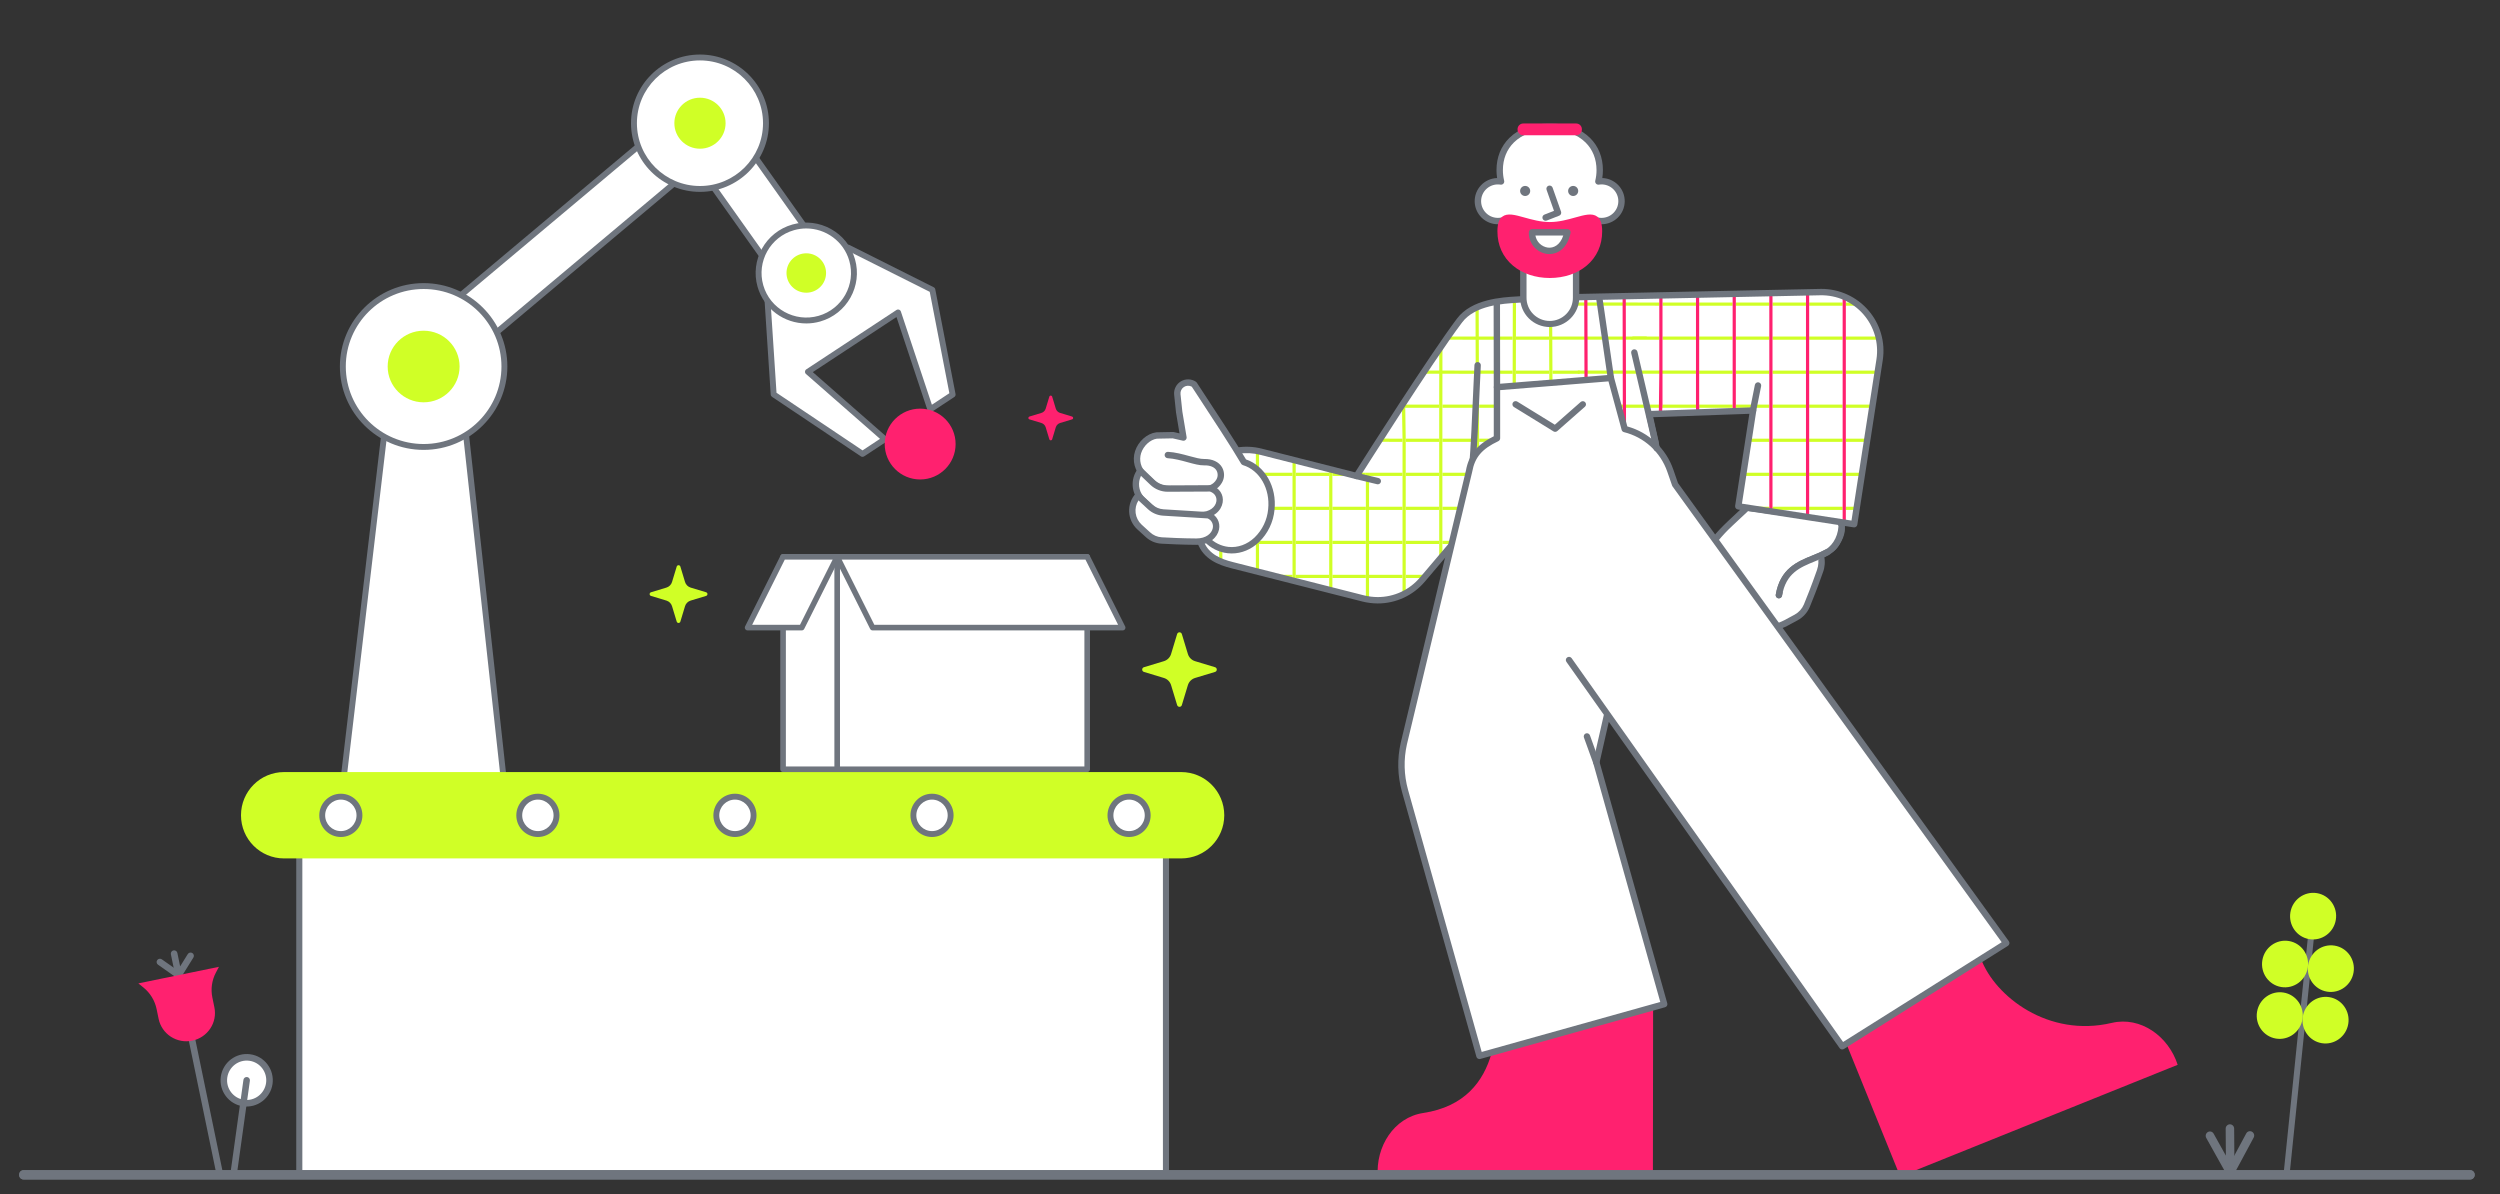 <svg width="360" height="172" viewBox="0 0 360 172" fill="none" xmlns="http://www.w3.org/2000/svg">
<rect x="0" y="0" width="360" height="172" fill="#333333" stroke="none"/>
<g clip-path="url(#clip0_681_9394)">
<path d="M120.553 80.18H156.555V110.775H120.553V80.18Z" fill="white"/>
<path d="M156.556 111.177H120.553C120.447 111.177 120.344 111.135 120.268 111.059C120.193 110.984 120.15 110.881 120.15 110.775V80.18C120.15 80.073 120.193 79.971 120.268 79.895C120.344 79.82 120.447 79.777 120.553 79.777H156.556C156.663 79.777 156.765 79.82 156.841 79.895C156.916 79.971 156.959 80.073 156.959 80.18V110.775C156.959 110.881 156.916 110.984 156.841 111.059C156.765 111.135 156.663 111.177 156.556 111.177ZM120.956 110.372H156.153V80.582H120.956V110.372Z" fill="#6F757E"/>
<path d="M161.66 90.378H125.658L120.553 80.18H156.555L161.66 90.378Z" fill="white"/>
<path d="M161.661 90.781H125.658C125.584 90.781 125.51 90.76 125.447 90.721C125.383 90.681 125.331 90.625 125.298 90.558L120.193 80.36C120.162 80.298 120.148 80.23 120.151 80.162C120.154 80.093 120.174 80.026 120.211 79.968C120.247 79.909 120.297 79.861 120.357 79.828C120.417 79.794 120.485 79.777 120.554 79.777H156.556C156.631 79.777 156.704 79.798 156.768 79.837C156.832 79.876 156.883 79.933 156.917 80L162.021 90.198C162.052 90.259 162.067 90.328 162.064 90.396C162.06 90.465 162.04 90.531 162.004 90.59C161.968 90.648 161.917 90.696 161.857 90.73C161.797 90.763 161.729 90.781 161.661 90.781ZM125.908 89.975H161.009L156.307 80.582H121.206L125.908 89.975Z" fill="#6F757E"/>
<path d="M120.553 110.775H112.762V80.18H120.553V110.775Z" fill="white"/>
<path d="M120.554 111.177H112.762C112.656 111.177 112.553 111.135 112.477 111.059C112.402 110.984 112.359 110.881 112.359 110.775V80.18C112.359 80.073 112.402 79.971 112.477 79.895C112.553 79.82 112.656 79.777 112.762 79.777H120.554C120.661 79.777 120.763 79.82 120.839 79.895C120.914 79.971 120.957 80.073 120.957 80.18V110.775C120.957 110.881 120.914 110.984 120.839 111.059C120.763 111.135 120.661 111.177 120.554 111.177ZM113.165 110.372H120.151V80.582H113.165V110.372Z" fill="#6F757E"/>
<path d="M107.656 90.378H115.448L120.553 80.18H112.761L107.656 90.378Z" fill="white"/>
<path d="M115.448 90.781H107.657C107.588 90.781 107.521 90.763 107.461 90.73C107.401 90.696 107.35 90.648 107.314 90.59C107.278 90.531 107.257 90.465 107.254 90.396C107.251 90.328 107.266 90.26 107.296 90.198L112.401 80C112.435 79.933 112.486 79.876 112.55 79.837C112.613 79.798 112.687 79.777 112.762 79.777H120.553C120.622 79.777 120.689 79.795 120.749 79.828C120.809 79.861 120.86 79.91 120.896 79.968C120.932 80.026 120.953 80.093 120.956 80.161C120.959 80.23 120.944 80.298 120.914 80.359L115.809 90.558C115.776 90.625 115.724 90.681 115.66 90.721C115.597 90.76 115.523 90.781 115.448 90.781ZM108.309 89.975H115.199L119.901 80.582H113.011L108.309 89.975Z" fill="#6F757E"/>
</g>
<g clip-path="url(#clip1_681_9394)">
<path d="M72.494 111.828H49.512L56.25 54.755H66.252L72.494 111.828Z" fill="white"/>
<path d="M72.494 112.252H49.512C49.452 112.252 49.392 112.239 49.337 112.215C49.282 112.19 49.233 112.155 49.194 112.11C49.154 112.065 49.124 112.013 49.106 111.956C49.088 111.899 49.082 111.838 49.089 111.779L55.827 54.706C55.84 54.602 55.889 54.507 55.967 54.438C56.045 54.369 56.146 54.331 56.25 54.331H66.252C66.357 54.331 66.458 54.37 66.536 54.44C66.614 54.51 66.663 54.605 66.675 54.709L72.917 111.783C72.923 111.842 72.917 111.902 72.899 111.958C72.881 112.015 72.851 112.067 72.811 112.112C72.771 112.156 72.722 112.191 72.667 112.216C72.612 112.24 72.554 112.252 72.494 112.252ZM49.99 111.405H72.019L65.87 55.179H56.629L49.99 111.405Z" fill="#6F757E"/>
<path d="M57.713 49.77L94.53 18.876L99.311 24.525L62.493 55.419L57.713 49.77Z" fill="white"/>
<path d="M62.493 55.843C62.372 55.843 62.252 55.791 62.167 55.692L57.387 50.043C57.314 49.957 57.279 49.846 57.289 49.734C57.298 49.622 57.352 49.518 57.438 49.446L94.257 18.552C94.343 18.48 94.454 18.444 94.567 18.454C94.679 18.463 94.783 18.517 94.856 18.603L99.636 24.252C99.672 24.294 99.7 24.344 99.717 24.397C99.734 24.45 99.74 24.506 99.735 24.561C99.73 24.616 99.715 24.671 99.689 24.72C99.663 24.769 99.628 24.813 99.585 24.849L62.767 55.743C62.691 55.807 62.593 55.843 62.493 55.843ZM58.312 49.821L62.544 54.822L98.711 24.474L94.48 19.473L58.312 49.821Z" fill="#6F757E"/>
<path d="M111.257 38.951L93.182 13.497L99.238 9.232L117.314 34.685L111.257 38.951Z" fill="white"/>
<path d="M111.255 39.375C111.187 39.375 111.12 39.358 111.06 39.327C110.999 39.296 110.947 39.251 110.908 39.196L92.832 13.743C92.8 13.697 92.777 13.646 92.764 13.591C92.752 13.537 92.751 13.481 92.76 13.426C92.769 13.371 92.79 13.319 92.82 13.272C92.849 13.225 92.888 13.184 92.934 13.152L98.991 8.887C99.083 8.822 99.197 8.796 99.308 8.815C99.42 8.834 99.519 8.896 99.584 8.988L117.66 34.441C117.692 34.486 117.715 34.538 117.727 34.592C117.74 34.646 117.741 34.702 117.732 34.757C117.722 34.812 117.702 34.864 117.672 34.911C117.643 34.959 117.604 34.999 117.558 35.032L111.501 39.297C111.429 39.348 111.343 39.374 111.256 39.374L111.255 39.375ZM93.773 13.599L111.357 38.36L116.719 34.584L99.135 9.823L93.773 13.599Z" fill="#6F757E"/>
<path d="M122.141 35.658L110.523 43.305L111.406 56.791L124.202 65.364L127.42 63.243L116.344 53.537L129.323 44.994L133.962 58.941L137.181 56.82L134.26 41.74L122.141 35.658Z" fill="white"/>
<path d="M124.202 65.787C124.117 65.787 124.034 65.762 123.964 65.715L111.168 57.142C111.115 57.106 111.07 57.058 111.037 57.002C111.005 56.946 110.986 56.883 110.981 56.818L110.099 43.332C110.094 43.257 110.109 43.183 110.142 43.116C110.175 43.049 110.226 42.992 110.289 42.951L121.906 35.304C121.968 35.263 122.041 35.239 122.115 35.235C122.19 35.23 122.265 35.246 122.332 35.279L134.451 41.361C134.51 41.391 134.56 41.433 134.599 41.484C134.639 41.536 134.666 41.596 134.678 41.66L137.598 56.739C137.614 56.822 137.605 56.907 137.573 56.984C137.54 57.061 137.485 57.127 137.415 57.173L134.197 59.293C134.142 59.329 134.08 59.352 134.016 59.361C133.951 59.369 133.885 59.362 133.823 59.341C133.761 59.319 133.705 59.284 133.659 59.238C133.613 59.191 133.579 59.135 133.558 59.073L129.093 45.652L117.042 53.585L127.701 62.925C127.75 62.968 127.789 63.021 127.813 63.081C127.838 63.142 127.849 63.207 127.844 63.272C127.84 63.337 127.82 63.4 127.788 63.456C127.755 63.512 127.709 63.56 127.655 63.596L124.436 65.717C124.367 65.763 124.285 65.787 124.201 65.787L124.202 65.787ZM111.817 56.555L124.204 64.854L126.721 63.195L116.062 53.855C116.013 53.812 115.975 53.758 115.95 53.698C115.926 53.638 115.915 53.573 115.92 53.508C115.924 53.443 115.943 53.38 115.976 53.324C116.009 53.267 116.054 53.219 116.109 53.184L129.088 44.64C129.142 44.604 129.204 44.581 129.269 44.573C129.334 44.565 129.4 44.572 129.462 44.593C129.524 44.614 129.58 44.649 129.625 44.696C129.671 44.742 129.706 44.798 129.727 44.86L134.192 58.281L136.709 56.623L133.882 42.025L122.169 36.147L110.964 43.523L111.817 56.555Z" fill="#6F757E"/>
<path d="M61.002 64.361C67.427 64.361 72.635 59.175 72.635 52.777C72.635 46.38 67.427 41.193 61.002 41.193C54.577 41.193 49.369 46.38 49.369 52.777C49.369 59.175 54.577 64.361 61.002 64.361Z" fill="white"/>
<path d="M61.002 64.785C54.353 64.785 48.943 59.399 48.943 52.777C48.943 46.156 54.353 40.769 61.002 40.769C67.651 40.769 73.061 46.156 73.061 52.777C73.061 59.399 67.651 64.785 61.002 64.785ZM61.002 41.617C54.822 41.617 49.795 46.623 49.795 52.777C49.795 58.931 54.822 63.938 61.002 63.938C67.182 63.938 72.209 58.931 72.209 52.777C72.209 46.623 67.182 41.617 61.002 41.617Z" fill="#6F757E"/>
<path d="M100.796 27.207C106.045 27.207 110.301 22.97 110.301 17.742C110.301 12.515 106.045 8.277 100.796 8.277C95.546 8.277 91.291 12.515 91.291 17.742C91.291 22.97 95.546 27.207 100.796 27.207Z" fill="white"/>
<path d="M100.796 27.631C95.32 27.631 90.865 23.195 90.865 17.742C90.865 12.289 95.32 7.853 100.796 7.853C106.272 7.853 110.726 12.289 110.726 17.742C110.726 23.195 106.272 27.631 100.796 27.631ZM100.796 8.701C95.789 8.701 91.716 12.757 91.716 17.742C91.716 22.728 95.789 26.784 100.796 26.784C105.802 26.784 109.875 22.728 109.875 17.742C109.875 12.757 105.802 8.701 100.796 8.701Z" fill="#6F757E"/>
<path d="M116.105 46.152C119.898 46.152 122.972 43.09 122.972 39.314C122.972 35.537 119.898 32.476 116.105 32.476C112.313 32.476 109.238 35.537 109.238 39.314C109.238 43.09 112.313 46.152 116.105 46.152Z" fill="white"/>
<path d="M116.106 46.576C112.93 46.576 110.001 44.491 109.09 41.301C107.989 37.45 110.24 33.425 114.108 32.329C117.975 31.233 122.017 33.474 123.118 37.326C124.218 41.177 121.967 45.202 118.1 46.298C117.451 46.482 116.781 46.576 116.106 46.576ZM116.101 32.898C115.519 32.898 114.928 32.978 114.341 33.144C110.925 34.112 108.936 37.667 109.909 41.069C110.881 44.471 114.451 46.451 117.867 45.483C121.283 44.514 123.272 40.959 122.299 37.558C121.494 34.74 118.907 32.898 116.101 32.898Z" fill="#6F757E"/>
<path d="M61.002 57.934C63.862 57.934 66.18 55.625 66.18 52.777C66.18 49.929 63.862 47.621 61.002 47.621C58.142 47.621 55.824 49.929 55.824 52.777C55.824 55.625 58.142 57.934 61.002 57.934Z" fill="#D0FF26"/>
<path d="M100.796 21.415C102.833 21.415 104.484 19.771 104.484 17.742C104.484 15.714 102.833 14.069 100.796 14.069C98.759 14.069 97.107 15.714 97.107 17.742C97.107 19.771 98.759 21.415 100.796 21.415Z" fill="#D0FF26"/>
<path d="M116.105 42.151C117.679 42.151 118.954 40.881 118.954 39.314C118.954 37.747 117.679 36.476 116.105 36.476C114.531 36.476 113.256 37.747 113.256 39.314C113.256 40.881 114.531 42.151 116.105 42.151Z" fill="#D0FF26"/>
</g>
<g clip-path="url(#clip2_681_9394)">
<path d="M43.098 120.103H167.898V168.976H43.098V120.103Z" fill="white"/>
<path d="M167.899 169.416H43.099C42.983 169.416 42.871 169.37 42.789 169.287C42.706 169.205 42.66 169.093 42.66 168.976V120.103C42.66 119.86 42.857 119.663 43.099 119.663H167.899C168.142 119.663 168.338 119.86 168.338 120.103V168.976C168.338 169.219 168.142 169.416 167.899 169.416ZM43.538 168.535H167.46V120.544H43.538V168.535Z" fill="#6F757E"/>
<path d="M170.098 111.178H40.899C37.477 111.178 34.703 113.962 34.703 117.396C34.703 120.829 37.477 123.613 40.899 123.613H170.098C173.52 123.613 176.294 120.829 176.294 117.396C176.294 113.962 173.52 111.178 170.098 111.178Z" fill="#D0FF26"/>
<path d="M49.081 120.103C50.562 120.103 51.763 118.898 51.763 117.412C51.763 115.925 50.562 114.72 49.081 114.72C47.599 114.72 46.398 115.925 46.398 117.412C46.398 118.898 47.599 120.103 49.081 120.103Z" fill="white"/>
<path d="M49.081 120.528C47.368 120.528 45.975 119.13 45.975 117.411C45.975 115.693 47.368 114.295 49.081 114.295C50.793 114.295 52.186 115.693 52.186 117.411C52.186 119.13 50.793 120.528 49.081 120.528ZM49.081 115.145C47.835 115.145 46.822 116.162 46.822 117.411C46.822 118.661 47.835 119.678 49.081 119.678C50.326 119.678 51.339 118.661 51.339 117.411C51.339 116.162 50.326 115.145 49.081 115.145Z" fill="#6F757E"/>
<path d="M162.587 120.103C164.068 120.103 165.269 118.898 165.269 117.412C165.269 115.925 164.068 114.72 162.587 114.72C161.105 114.72 159.904 115.925 159.904 117.412C159.904 118.898 161.105 120.103 162.587 120.103Z" fill="white"/>
<path d="M162.586 120.528C160.874 120.528 159.48 119.13 159.48 117.411C159.48 115.693 160.874 114.295 162.586 114.295C164.299 114.295 165.692 115.693 165.692 117.411C165.692 119.13 164.299 120.528 162.586 120.528ZM162.586 115.145C161.341 115.145 160.328 116.162 160.328 117.411C160.328 118.661 161.341 119.678 162.586 119.678C163.832 119.678 164.845 118.661 164.845 117.411C164.845 116.162 163.832 115.145 162.586 115.145Z" fill="#6F757E"/>
<path d="M134.21 120.103C135.691 120.103 136.892 118.898 136.892 117.412C136.892 115.925 135.691 114.72 134.21 114.72C132.728 114.72 131.527 115.925 131.527 117.412C131.527 118.898 132.728 120.103 134.21 120.103Z" fill="white"/>
<path d="M134.209 120.528C132.497 120.528 131.104 119.13 131.104 117.411C131.104 115.693 132.497 114.295 134.209 114.295C135.922 114.295 137.315 115.693 137.315 117.411C137.315 119.13 135.922 120.528 134.209 120.528ZM134.209 115.145C132.964 115.145 131.951 116.162 131.951 117.411C131.951 118.661 132.964 119.678 134.209 119.678C135.455 119.678 136.468 118.661 136.468 117.411C136.468 116.162 135.455 115.145 134.209 115.145Z" fill="#6F757E"/>
<path d="M105.833 120.103C107.314 120.103 108.515 118.898 108.515 117.412C108.515 115.925 107.314 114.72 105.833 114.72C104.351 114.72 103.15 115.925 103.15 117.412C103.15 118.898 104.351 120.103 105.833 120.103Z" fill="white"/>
<path d="M105.832 120.528C104.12 120.528 102.727 119.13 102.727 117.411C102.727 115.693 104.12 114.295 105.832 114.295C107.545 114.295 108.938 115.693 108.938 117.411C108.938 119.13 107.545 120.528 105.832 120.528ZM105.832 115.145C104.587 115.145 103.574 116.162 103.574 117.411C103.574 118.661 104.587 119.678 105.832 119.678C107.078 119.678 108.091 118.661 108.091 117.411C108.091 116.162 107.078 115.145 105.832 115.145Z" fill="#6F757E"/>
<path d="M77.456 120.103C78.937 120.103 80.138 118.898 80.138 117.412C80.138 115.925 78.937 114.72 77.456 114.72C75.974 114.72 74.773 115.925 74.773 117.412C74.773 118.898 75.974 120.103 77.456 120.103Z" fill="white"/>
<path d="M77.456 120.528C75.743 120.528 74.35 119.13 74.35 117.411C74.35 115.693 75.743 114.295 77.456 114.295C79.168 114.295 80.561 115.693 80.561 117.411C80.561 119.13 79.168 120.528 77.456 120.528ZM77.456 115.145C76.21 115.145 75.197 116.162 75.197 117.411C75.197 118.661 76.21 119.678 77.456 119.678C78.701 119.678 79.714 118.661 79.714 117.411C79.714 116.162 78.701 115.145 77.456 115.145Z" fill="#6F757E"/>
</g>
<g clip-path="url(#clip3_681_9394)">
<path d="M97.973 81.585L98.645 83.808C98.703 83.998 98.807 84.171 98.948 84.311C99.089 84.452 99.262 84.555 99.453 84.613L101.679 85.286C101.735 85.303 101.784 85.338 101.82 85.385C101.855 85.432 101.874 85.489 101.874 85.548C101.874 85.607 101.855 85.664 101.82 85.712C101.784 85.759 101.735 85.793 101.679 85.811L99.453 86.484C99.262 86.541 99.089 86.644 98.948 86.785C98.807 86.925 98.703 87.098 98.645 87.289L97.973 89.511C97.956 89.568 97.921 89.618 97.874 89.653C97.826 89.689 97.769 89.708 97.709 89.708C97.65 89.708 97.592 89.689 97.545 89.653C97.497 89.618 97.463 89.568 97.446 89.511L96.772 87.289C96.715 87.098 96.611 86.925 96.47 86.785C96.33 86.644 96.156 86.541 95.966 86.484L93.74 85.811C93.684 85.793 93.634 85.759 93.599 85.712C93.564 85.664 93.545 85.607 93.545 85.548C93.545 85.489 93.564 85.432 93.599 85.385C93.634 85.338 93.684 85.303 93.74 85.286L95.966 84.613C96.156 84.555 96.33 84.452 96.47 84.312C96.611 84.171 96.715 83.998 96.772 83.808L97.446 81.585C97.463 81.528 97.497 81.479 97.545 81.443C97.592 81.408 97.65 81.388 97.709 81.388C97.769 81.388 97.826 81.408 97.874 81.443C97.921 81.479 97.956 81.528 97.973 81.585Z" fill="#D0FF26"/>
</g>
<g clip-path="url(#clip4_681_9394)">
<path d="M170.186 91.304L171.054 94.172C171.129 94.418 171.263 94.641 171.444 94.822C171.626 95.003 171.85 95.137 172.096 95.211L174.968 96.079C175.041 96.101 175.104 96.146 175.15 96.207C175.195 96.268 175.219 96.342 175.219 96.418C175.219 96.494 175.195 96.568 175.15 96.629C175.104 96.689 175.041 96.734 174.968 96.756L172.096 97.625C171.85 97.699 171.626 97.832 171.444 98.013C171.263 98.195 171.129 98.418 171.054 98.663L170.186 101.531C170.164 101.604 170.12 101.669 170.058 101.715C169.997 101.76 169.923 101.785 169.846 101.785C169.77 101.785 169.695 101.76 169.634 101.715C169.573 101.669 169.528 101.604 169.506 101.531L168.637 98.663C168.563 98.418 168.429 98.195 168.247 98.013C168.066 97.832 167.842 97.699 167.596 97.625L164.724 96.756C164.652 96.734 164.588 96.689 164.542 96.629C164.497 96.568 164.473 96.494 164.473 96.418C164.473 96.342 164.497 96.268 164.542 96.207C164.588 96.146 164.652 96.101 164.724 96.079L167.596 95.211C167.842 95.137 168.066 95.003 168.247 94.822C168.429 94.641 168.563 94.418 168.637 94.172L169.506 91.304C169.528 91.231 169.573 91.167 169.634 91.121C169.695 91.075 169.77 91.05 169.846 91.05C169.923 91.05 169.997 91.075 170.058 91.121C170.12 91.167 170.164 91.231 170.186 91.304Z" fill="#D0FF26"/>
</g>
<g clip-path="url(#clip5_681_9394)">
<path d="M251.577 73.106C250.763 73.848 249.959 74.6 249.164 75.362C248.534 75.967 247.533 76.918 246.855 77.866L255.605 90.274C256.137 90.167 256.65 89.984 257.13 89.731L258.665 88.904C259.347 88.528 259.882 87.935 260.185 87.219C260.63 86.146 261.32 84.4 262.073 82.255C262.381 81.374 262.372 80.603 262.166 79.992C262.654 79.161 263.586 79.705 264.507 78.173C265.534 76.465 265.121 75.875 265.121 74.956L251.577 73.106Z" fill="white"/>
<path d="M255.604 90.734C255.53 90.734 255.458 90.716 255.392 90.682C255.326 90.648 255.27 90.599 255.228 90.538L246.478 78.131C246.424 78.053 246.394 77.96 246.395 77.865C246.395 77.77 246.425 77.677 246.48 77.599C247.158 76.651 248.131 75.716 248.774 75.098L248.844 75.031C249.642 74.266 250.45 73.511 251.267 72.766C251.317 72.721 251.376 72.687 251.44 72.667C251.505 72.647 251.573 72.642 251.64 72.651L265.183 74.501C265.294 74.516 265.395 74.57 265.468 74.654C265.541 74.737 265.581 74.845 265.581 74.956C265.584 75.134 265.597 75.312 265.62 75.489C265.694 76.174 265.779 76.95 264.902 78.409C264.288 79.429 263.631 79.669 263.152 79.844C262.977 79.891 262.814 79.973 262.672 80.084C262.846 80.858 262.789 81.665 262.508 82.407C261.687 84.747 260.966 86.536 260.61 87.394C260.267 88.207 259.659 88.88 258.886 89.307L257.349 90.135C256.975 90.337 256.18 90.665 255.662 90.73C255.643 90.732 255.624 90.734 255.604 90.734ZM247.423 77.874L255.807 89.763C256.189 89.653 256.559 89.507 256.912 89.326L258.447 88.499C259.036 88.172 259.499 87.658 259.761 87.038C260.112 86.193 260.825 84.422 261.638 82.103C261.89 81.385 261.921 80.706 261.73 80.138C261.709 80.076 261.701 80.01 261.708 79.945C261.715 79.879 261.735 79.816 261.769 79.759C262.06 79.263 262.472 79.113 262.836 78.98C263.264 78.824 263.667 78.677 264.113 77.936C264.831 76.742 264.773 76.207 264.705 75.588C264.697 75.513 264.689 75.437 264.681 75.359L251.729 73.59C250.972 74.283 250.224 74.984 249.483 75.693L249.414 75.76C248.702 76.417 248.037 77.124 247.424 77.874H247.423Z" fill="#6F757E"/>
<path d="M256.162 85.702C256.945 81.122 260.521 80.984 263.1 79.529C264.47 78.753 265.315 76.955 265.193 75.206" fill="white"/>
<path d="M256.162 86.162C256.095 86.162 256.029 86.147 255.968 86.119C255.907 86.091 255.853 86.05 255.81 85.999C255.767 85.948 255.735 85.888 255.718 85.823C255.7 85.759 255.696 85.691 255.708 85.625C256.349 81.874 258.811 80.873 260.983 79.99C261.631 79.743 262.262 79.456 262.873 79.129C264.079 78.446 264.845 76.846 264.733 75.239C264.725 75.117 264.765 74.997 264.845 74.905C264.925 74.813 265.039 74.757 265.161 74.748C265.283 74.74 265.403 74.78 265.495 74.86C265.587 74.94 265.643 75.054 265.652 75.175C265.787 77.122 264.831 79.077 263.327 79.929C262.681 80.275 262.015 80.579 261.331 80.841C259.192 81.711 257.171 82.533 256.616 85.78C256.598 85.887 256.542 85.984 256.459 86.053C256.376 86.123 256.271 86.162 256.162 86.162Z" fill="#6F757E"/>
<path d="M256.162 85.702C256.945 81.122 260.521 80.984 263.1 79.529L256.162 85.702Z" fill="white"/>
<path d="M256.162 86.162C256.095 86.162 256.029 86.147 255.968 86.119C255.907 86.091 255.853 86.05 255.81 85.999C255.767 85.948 255.735 85.888 255.718 85.823C255.7 85.759 255.696 85.691 255.708 85.625C256.349 81.874 258.811 80.873 260.983 79.99C261.63 79.743 262.262 79.456 262.873 79.129C262.925 79.098 262.984 79.078 263.044 79.07C263.105 79.062 263.167 79.066 263.226 79.082C263.285 79.097 263.34 79.125 263.388 79.162C263.437 79.2 263.477 79.246 263.507 79.299C263.537 79.352 263.556 79.411 263.563 79.472C263.571 79.532 263.566 79.594 263.549 79.652C263.532 79.711 263.504 79.766 263.465 79.813C263.427 79.861 263.38 79.9 263.326 79.929C262.681 80.275 262.014 80.579 261.331 80.841C259.191 81.711 257.171 82.533 256.615 85.78C256.597 85.887 256.541 85.983 256.458 86.053C256.376 86.123 256.271 86.161 256.162 86.162Z" fill="#6F757E"/>
<path d="M237.644 59.638L252.293 59.109L250.16 72.911L266.844 75.485L270.513 51.772C270.696 50.556 270.61 49.315 270.263 48.135C269.916 46.956 269.315 45.865 268.503 44.941C267.69 44.017 266.686 43.28 265.559 42.782C264.432 42.285 263.211 42.038 261.979 42.06L234.181 42.622L217.633 43.423C216.683 43.91 213.142 43.301 211.55 45.085C206.731 50.484 195.04 68.546 195.04 68.546L181.286 65.053C180.137 64.759 178.937 64.711 177.767 64.913L172.562 78.019C173.33 80.164 175.343 80.932 177.112 81.382L195.992 86.177C196.675 86.346 197.375 86.434 198.079 86.437C199.307 86.438 200.52 86.171 201.634 85.655C202.747 85.139 203.734 84.387 204.526 83.45L208.535 78.725L238.565 66.531L237.644 59.638Z" fill="white"/>
<path d="M186.122 82.776H182.908L184.718 83.236H186.122V82.776ZM202.424 83.236H205.015L205.405 82.776H202.424V83.236ZM186.583 82.776H191.403V83.236H186.583V82.776ZM197.143 82.776H201.963V83.236H197.143V82.776ZM191.863 82.776H196.683V83.236H191.863V82.776ZM181.303 77.874H186.122V78.334H181.303V77.874ZM186.583 77.874H191.403V78.334H186.583V77.874ZM197.143 77.874H201.963V78.334H197.143V77.874ZM208.843 77.874H207.704V78.334H208.832C208.795 78.183 208.799 78.024 208.843 77.874ZM202.424 77.874H207.243V78.334H202.424V77.874ZM191.863 77.874H196.683V78.334H191.863V77.874ZM202.424 72.973H207.243V73.432H202.424V72.973ZM260.521 72.973H265.341V73.432H260.521V72.973ZM186.583 72.973H191.403V73.432H186.583V72.973ZM197.143 72.973H201.963V73.432H197.143V72.973ZM265.801 73.432H267.316L267.387 72.973H265.801V73.432ZM210.156 72.973H207.704V73.432H210.048C210.031 73.271 210.069 73.109 210.156 72.973ZM255.241 72.973H260.061V73.432H255.241V72.973ZM254.78 72.973H250.711L253.69 73.432H254.78V72.973ZM183.204 72.973C183.235 73.126 183.225 73.284 183.175 73.432H186.122V72.973H183.204ZM191.863 72.973H196.683V73.432H191.863V72.973ZM191.863 68.53H195.287L193.477 68.071H191.863V68.53ZM196.683 68.071H195.751L195.361 68.53H196.683V68.071ZM211.315 68.092L211.32 68.071H207.704V68.53H211.344C211.291 68.39 211.281 68.237 211.315 68.092ZM265.801 68.53H268.074L268.146 68.071H265.801V68.53ZM181.779 68.071C181.878 68.207 181.944 68.364 181.971 68.53H186.122V68.071H181.779ZM255.241 68.071H260.061V68.53H255.241V68.071ZM254.78 68.071H251.062L250.991 68.53H254.78V68.071ZM197.143 68.071H201.963V68.53H197.143V68.071ZM186.583 68.071H191.403V68.53H186.583V68.071ZM260.521 68.071H265.341V68.53H260.521V68.071ZM202.424 68.071H207.243V68.53H202.424V68.071ZM207.704 63.169H212.539V63.629H207.704V63.169ZM265.801 63.629H268.833L268.904 63.169H265.801V63.629ZM215.207 63.169H212.999V63.629H214.592C214.77 63.443 214.978 63.287 215.207 63.169ZM255.241 63.169H260.061V63.629H255.241V63.169ZM201.963 63.169L199.271 63.161L198.811 63.621L201.963 63.629V63.169ZM260.521 63.169H265.341V63.629H260.521V63.169ZM254.78 63.169H251.82L251.749 63.629H254.78V63.169ZM202.424 63.169H207.243V63.629H202.424V63.169ZM244.68 58.267H249.5V58.727H244.68V58.267ZM239.333 58.719L244.22 58.727V58.267H239.4L239.333 58.719ZM207.704 58.267H212.539V58.727H207.704V58.267ZM260.521 58.267H265.341V58.727H260.521V58.267ZM255.241 58.267H260.061V58.727H255.241V58.267ZM215.472 58.267H212.999V58.727H215.385C215.384 58.569 215.414 58.413 215.472 58.267ZM233.347 58.259C233.314 58.426 233.5 58.719 233.5 58.719H239.333V58.259H233.347ZM249.961 58.267H254.78V58.727H249.961V58.267ZM207.243 58.267L202.341 58.259L202.034 58.719L207.243 58.727V58.267ZM265.801 58.727H269.591L269.662 58.267H265.801V58.727ZM244.68 53.365H249.5V53.825H244.68V53.365ZM260.521 53.365H265.341V53.825H260.521V53.365ZM227.5 53.365H223.56V53.825H227.474C227.436 53.673 227.446 53.513 227.5 53.365ZM212.539 53.365L205.257 53.357L205.104 53.817L212.539 53.825V53.365ZM249.961 53.365H254.78V53.825H249.961V53.365ZM265.801 53.825H270.349L270.421 53.365H265.801V53.825ZM255.241 53.365H260.061V53.825H255.241V53.365Z" fill="#D0FF26"/>
<path d="M227.207 53.361H244.22V53.821H227.207V53.361ZM212.778 53.817L217.819 53.825V53.365L212.778 53.357V53.817ZM218.279 53.365H223.099V53.825H218.279V53.365ZM218.279 48.464H223.099V48.923H218.279V48.464ZM237.184 48.456H223.369V48.915H235.035C234.927 48.779 237.192 48.618 237.184 48.456ZM208.48 48.915L217.819 48.923V48.464L208.787 48.456L208.48 48.915ZM244.68 48.464H249.5V48.923H244.68V48.464ZM265.801 48.923H270.604C270.574 48.769 270.54 48.616 270.502 48.464H265.801V48.923ZM239.4 48.464H244.22V48.923H239.4V48.464Z" fill="#D0FF26"/>
<path d="M235.078 48.464C235.07 48.504 235.059 48.544 235.044 48.582C234.998 48.701 234.941 48.816 234.873 48.923H238.941V48.464H235.078ZM260.522 48.464H265.341V48.923H260.522V48.464ZM255.241 48.464H260.061V48.923H255.241V48.464ZM249.961 48.464H254.781V48.923H249.961V48.464ZM249.961 43.562H254.781V44.021H249.961V43.562ZM255.241 43.562H260.061V44.021H255.241V43.562ZM239.401 43.562H244.22V44.021H239.401V43.562ZM244.681 43.562H249.501V44.021H244.681V43.562ZM265.802 44.021H267.71C267.513 43.859 267.31 43.706 267.1 43.562H265.802V44.021ZM260.522 43.562H265.341V44.021H260.522V43.562ZM227.207 43.554C227.294 43.707 227.133 43.86 227.207 44.013L238.94 44.021V43.562L227.207 43.554ZM175.562 78.988V80.667C175.713 80.746 175.867 80.821 176.023 80.891V78.963C175.87 78.975 175.716 78.983 175.562 78.988ZM181.067 67.234C181.151 67.341 181.229 67.452 181.303 67.567V64.987C181.15 64.953 180.996 64.924 180.843 64.899V67.057C180.931 67.097 181.008 67.157 181.067 67.234ZM180.843 78.069V82.251L181.303 82.368V77.585C181.159 77.755 181.005 77.917 180.843 78.069ZM186.583 82.776V66.32L186.123 66.203V83.593L186.583 83.709V83.236V82.776ZM191.723 67.906C191.613 67.907 191.504 67.885 191.403 67.842V84.933L191.864 85.05V67.894C191.817 67.902 191.77 67.906 191.723 67.906ZM196.683 68.071V86.259C196.837 86.29 196.99 86.316 197.144 86.339V68.071H196.683ZM202.424 82.776V63.169L202.341 57.647L201.881 58.719L201.964 63.169V85.644C202.119 85.571 202.273 85.493 202.424 85.411V82.776V82.776ZM207.704 77.874V58.267L207.714 49.834L207.253 50.907L207.244 58.267V80.61L207.704 80.067V78.334V77.874ZM212.472 44.473L212.539 65.209C212.604 65.157 212.673 65.11 212.745 65.067C212.823 65.021 212.91 64.989 213 64.972L212.933 44.32C212.777 44.486 212.618 44.315 212.472 44.473ZM217.844 43.554L217.819 55.478C217.972 55.441 218.132 55.45 218.28 55.504L218.305 43.554C218.156 43.5 217.993 43.5 217.844 43.554ZM223.063 47.077L223.1 55.16C223.242 55.089 223.402 55.059 223.56 55.074L223.524 47.078L223.063 47.077Z" fill="#D0FF26"/>
<path d="M228.128 43.094L228.164 55.007C228.306 54.935 228.466 54.906 228.625 54.921L228.588 43.095L228.128 43.094ZM233.653 42.941L233.69 61.746C233.832 61.675 233.992 61.646 234.15 61.661L234.114 42.942L233.653 42.941ZM239.4 58.267V42.52L238.939 42.529V53.825L238.872 59.485H239.333L239.4 58.267ZM244.68 58.267V42.413L244.22 42.422V58.727L244.244 59.178H244.705L244.68 58.267ZM249.96 58.267V42.306L249.5 42.316V59.169L249.96 59.16V58.727V58.267ZM255.24 72.973V42.2L254.78 42.209V73.6L255.24 73.671V73.432V72.973ZM260.521 72.973V42.093L260.06 42.102V74.415L260.521 74.486V73.432V72.973ZM265.801 72.973V42.825C265.649 42.756 265.496 42.691 265.34 42.631V75.229L265.801 75.3V72.972V72.973ZM270.667 51.772C270.799 50.884 270.789 49.981 270.636 49.096V51.971L270.667 51.772ZM285.266 138.094C287.3 143.497 294.972 149.458 304.098 147.296C308.257 146.316 312.279 149.242 313.584 153.332L273.629 169.416L265.875 150.291M198.402 169.416C198.079 165.127 200.719 160.914 204.94 160.271C210.898 159.371 213.641 155.753 214.792 151.633L238.048 145.048L238.018 169.278L222.538 169.296" fill="#FF216F"/>
<path d="M215.562 56.215C215.44 56.215 215.323 56.166 215.237 56.08C215.15 55.994 215.102 55.877 215.102 55.755L215.081 43.553C215.081 43.432 215.129 43.315 215.216 43.229C215.302 43.142 215.419 43.094 215.541 43.094C215.663 43.094 215.781 43.142 215.867 43.229C215.953 43.315 216.002 43.432 216.002 43.553L216.023 55.755C216.023 55.877 215.974 55.993 215.888 56.08C215.802 56.166 215.685 56.215 215.562 56.215ZM212.011 67.45C211.946 67.45 211.882 67.436 211.823 67.41C211.763 67.383 211.71 67.344 211.667 67.296C211.624 67.247 211.592 67.19 211.572 67.128C211.552 67.067 211.546 67.001 211.554 66.937C211.763 65.166 212.019 59.225 212.172 55.676C212.255 53.754 212.299 52.742 212.321 52.542C212.327 52.482 212.346 52.423 212.375 52.37C212.404 52.317 212.443 52.27 212.49 52.233C212.537 52.195 212.591 52.166 212.649 52.149C212.707 52.132 212.768 52.127 212.829 52.133C212.889 52.14 212.947 52.158 213 52.187C213.053 52.216 213.1 52.256 213.138 52.303C213.176 52.35 213.204 52.404 213.221 52.462C213.238 52.52 213.243 52.581 213.237 52.641C213.217 52.82 213.16 54.162 213.092 55.716C212.929 59.508 212.681 65.239 212.469 67.044C212.455 67.156 212.402 67.259 212.317 67.334C212.233 67.409 212.124 67.45 212.011 67.45Z" fill="#6F757E"/>
<path d="M231.449 102.828L229.868 109.782L239.645 144.6L213.045 152.045L202.316 113.857C201.7 111.648 201.642 109.322 202.147 107.086L211.541 67.872C211.93 65.722 212.971 64.338 215.562 63.112V55.755L231.965 54.43L233.96 61.782C235.468 62.159 236.859 62.904 238.005 63.952C239.152 65 240.019 66.317 240.527 67.783L241.218 69.774L288.902 135.808L265.279 150.666L225.933 95.034" fill="white"/>
<path d="M213.045 152.505C212.945 152.505 212.847 152.472 212.767 152.411C212.687 152.351 212.629 152.266 212.602 152.169L201.872 113.98C201.238 111.698 201.178 109.295 201.698 106.985L211.09 67.777C211.509 65.481 212.679 64.029 215.102 62.824V55.755C215.102 55.639 215.145 55.528 215.224 55.443C215.302 55.359 215.41 55.306 215.525 55.297L231.928 53.971C232.035 53.963 232.142 53.992 232.23 54.054C232.318 54.115 232.381 54.206 232.409 54.309L234.335 61.406C235.863 61.83 237.265 62.618 238.42 63.703C239.574 64.787 240.447 66.136 240.962 67.633L241.631 69.561L289.275 135.539C289.312 135.59 289.338 135.648 289.352 135.709C289.365 135.77 289.366 135.834 289.354 135.895C289.342 135.957 289.317 136.016 289.282 136.067C289.246 136.119 289.201 136.163 289.147 136.197L265.525 151.055C265.425 151.118 265.305 151.14 265.189 151.117C265.073 151.094 264.971 151.027 264.903 150.931L231.668 103.941L230.343 109.77L240.088 144.476C240.105 144.534 240.11 144.595 240.102 144.655C240.095 144.715 240.076 144.773 240.047 144.826C240.017 144.878 239.977 144.924 239.93 144.962C239.882 144.999 239.828 145.027 239.769 145.043L213.169 152.488C213.129 152.499 213.087 152.505 213.045 152.505ZM216.023 56.179V63.112C216.023 63.199 215.998 63.285 215.951 63.358C215.905 63.432 215.838 63.49 215.759 63.528C213.397 64.645 212.376 65.844 211.994 67.953C211.992 67.962 211.991 67.97 211.989 67.978L202.595 107.193C202.109 109.354 202.166 111.6 202.759 113.734L213.364 151.478L239.078 144.281L229.425 109.906C229.404 109.832 229.402 109.755 229.419 109.68L230.954 102.93L225.557 95.299C225.49 95.199 225.465 95.078 225.487 94.96C225.509 94.842 225.576 94.737 225.675 94.668C225.773 94.599 225.894 94.571 226.012 94.59C226.131 94.609 226.237 94.673 226.309 94.769L231.79 102.519C231.815 102.547 231.837 102.577 231.855 102.611L265.403 150.045L288.242 135.68L240.844 70.043C240.818 70.007 240.797 69.967 240.783 69.925L240.092 67.933C239.611 66.538 238.788 65.285 237.697 64.288C236.607 63.292 235.284 62.584 233.849 62.228C233.769 62.209 233.696 62.168 233.638 62.111C233.579 62.053 233.537 61.982 233.516 61.903L231.62 54.919L216.023 56.179ZM252.432 59.585C252.402 59.585 252.372 59.581 252.342 59.576C252.222 59.552 252.117 59.481 252.049 59.38C251.981 59.279 251.956 59.155 251.98 59.035L252.702 55.42C252.725 55.301 252.796 55.195 252.897 55.128C252.999 55.06 253.123 55.035 253.243 55.059C253.363 55.083 253.468 55.153 253.536 55.255C253.604 55.356 253.629 55.48 253.605 55.6L252.883 59.215C252.863 59.319 252.806 59.413 252.724 59.48C252.642 59.548 252.539 59.585 252.432 59.585ZM198.402 69.741C198.366 69.741 198.329 69.736 198.294 69.728L195.239 68.993C195.18 68.979 195.123 68.954 195.073 68.919C195.023 68.884 194.981 68.839 194.949 68.787C194.916 68.735 194.895 68.678 194.885 68.617C194.875 68.557 194.877 68.496 194.892 68.436C194.906 68.377 194.932 68.321 194.968 68.272C195.004 68.223 195.05 68.181 195.103 68.15C195.155 68.118 195.213 68.098 195.274 68.089C195.334 68.08 195.396 68.084 195.455 68.099L198.51 68.834C198.619 68.861 198.715 68.926 198.78 69.019C198.844 69.111 198.873 69.224 198.859 69.335C198.846 69.447 198.792 69.55 198.708 69.625C198.624 69.699 198.515 69.741 198.402 69.741Z" fill="#6F757E"/>
<path d="M198.387 86.897C197.647 86.894 196.909 86.802 196.191 86.623L177.306 81.828C175.482 81.363 173.28 80.528 172.437 78.174C172.399 78.069 172.401 77.954 172.443 77.85L177.648 64.744C177.677 64.671 177.724 64.606 177.786 64.557C177.847 64.507 177.92 64.474 177.997 64.461C179.231 64.246 180.496 64.296 181.709 64.608L195.137 68.018C196.541 65.799 205.805 51.2 209.801 45.882C211.929 43.05 216.312 42.806 218.418 42.688C218.724 42.671 218.988 42.656 219.18 42.637C219.24 42.631 219.301 42.637 219.359 42.654C219.417 42.672 219.471 42.7 219.518 42.738C219.564 42.776 219.603 42.824 219.632 42.877C219.661 42.93 219.678 42.988 219.684 43.048C219.69 43.108 219.685 43.169 219.667 43.227C219.65 43.285 219.621 43.338 219.583 43.385C219.544 43.432 219.497 43.471 219.444 43.499C219.391 43.528 219.332 43.545 219.272 43.551C219.06 43.573 218.787 43.588 218.47 43.606C216.503 43.716 212.409 43.944 210.539 46.434C206.253 52.137 195.843 68.625 195.738 68.791C195.686 68.873 195.61 68.936 195.519 68.972C195.429 69.008 195.329 69.015 195.235 68.991L181.482 65.498C180.478 65.241 179.434 65.183 178.408 65.327L173.365 78.023C174.098 79.838 175.878 80.516 177.534 80.937L196.414 85.732C197.059 85.892 197.722 85.975 198.387 85.978C199.548 85.98 200.695 85.729 201.748 85.241C202.801 84.753 203.734 84.041 204.481 83.154L208.492 78.428C208.531 78.381 208.578 78.342 208.632 78.313C208.686 78.284 208.745 78.267 208.806 78.261C208.867 78.256 208.929 78.262 208.987 78.281C209.045 78.299 209.099 78.329 209.146 78.368C209.193 78.408 209.231 78.456 209.259 78.51C209.286 78.565 209.303 78.624 209.308 78.685C209.312 78.746 209.304 78.807 209.285 78.865C209.266 78.923 209.235 78.976 209.195 79.022L205.185 83.747C204.351 84.736 203.311 85.53 202.136 86.075C200.962 86.619 199.682 86.9 198.387 86.897ZM266.999 75.945C266.976 75.945 266.952 75.943 266.929 75.939L250.244 73.366C250.123 73.347 250.015 73.281 249.943 73.183C249.871 73.085 249.841 72.962 249.859 72.841L251.908 59.589L238.062 60.078L238.863 63.674C238.887 63.792 238.865 63.916 238.799 64.017C238.733 64.119 238.63 64.191 238.512 64.217C238.393 64.243 238.27 64.222 238.167 64.157C238.064 64.093 237.991 63.991 237.964 63.873L237.043 59.737C237.028 59.672 237.028 59.603 237.043 59.537C237.058 59.472 237.087 59.41 237.128 59.356C237.169 59.303 237.222 59.26 237.282 59.229C237.342 59.198 237.408 59.181 237.476 59.178L252.432 58.65C252.5 58.648 252.567 58.661 252.629 58.688C252.691 58.714 252.747 58.754 252.793 58.803C252.838 58.854 252.871 58.914 252.89 58.979C252.909 59.044 252.914 59.112 252.904 59.179L250.84 72.526L266.614 74.961L270.213 51.702C270.385 50.552 270.304 49.379 269.976 48.264C269.647 47.148 269.079 46.117 268.311 45.243C267.543 44.37 266.593 43.673 265.527 43.203C264.462 42.733 263.307 42.499 262.142 42.52L227.217 43.247H227.208C227.147 43.248 227.087 43.237 227.031 43.214C226.975 43.192 226.924 43.158 226.881 43.116C226.837 43.074 226.803 43.023 226.779 42.968C226.755 42.913 226.743 42.853 226.742 42.792C226.742 42.732 226.753 42.672 226.776 42.616C226.798 42.56 226.832 42.509 226.874 42.466C226.916 42.423 226.967 42.389 227.022 42.365C227.078 42.341 227.138 42.329 227.198 42.328L262.124 41.601C262.179 41.6 262.235 41.599 262.291 41.599C263.576 41.6 264.845 41.878 266.013 42.413C267.181 42.948 268.22 43.728 269.058 44.7C269.896 45.672 270.515 46.813 270.871 48.045C271.228 49.278 271.313 50.572 271.123 51.84L267.455 75.555C267.438 75.663 267.383 75.762 267.299 75.834C267.216 75.905 267.109 75.944 267 75.944L266.999 75.945ZM223.944 62.189C223.859 62.189 223.775 62.165 223.702 62.12L218.008 58.612C217.955 58.581 217.91 58.54 217.874 58.491C217.838 58.442 217.812 58.386 217.798 58.327C217.784 58.268 217.781 58.207 217.791 58.147C217.8 58.087 217.822 58.029 217.854 57.977C217.886 57.926 217.928 57.881 217.977 57.845C218.026 57.81 218.082 57.785 218.142 57.771C218.201 57.757 218.263 57.756 218.323 57.766C218.383 57.776 218.44 57.798 218.491 57.83L223.896 61.159L227.62 57.883C227.665 57.843 227.718 57.812 227.775 57.793C227.832 57.773 227.893 57.765 227.953 57.769C228.014 57.773 228.073 57.788 228.127 57.815C228.181 57.841 228.23 57.878 228.27 57.923C228.31 57.969 228.34 58.022 228.36 58.079C228.38 58.136 228.388 58.196 228.384 58.256C228.38 58.316 228.365 58.375 228.338 58.43C228.311 58.484 228.274 58.532 228.229 58.572L224.249 62.074C224.165 62.148 224.056 62.189 223.944 62.189ZM229.869 110.242C229.774 110.242 229.682 110.213 229.604 110.158C229.527 110.104 229.468 110.027 229.436 109.938L228.085 106.2C228.065 106.144 228.055 106.083 228.058 106.023C228.061 105.963 228.076 105.904 228.102 105.849C228.127 105.794 228.164 105.745 228.208 105.705C228.253 105.664 228.305 105.633 228.362 105.612C228.419 105.592 228.479 105.583 228.54 105.585C228.6 105.588 228.66 105.603 228.714 105.629C228.769 105.654 228.818 105.691 228.859 105.735C228.9 105.78 228.931 105.832 228.952 105.889L230.302 109.626C230.327 109.696 230.335 109.77 230.326 109.843C230.316 109.916 230.288 109.986 230.246 110.046C230.203 110.107 230.147 110.156 230.081 110.19C230.016 110.224 229.943 110.242 229.869 110.242Z" fill="#6F757E"/>
<path d="M173.78 77.697C174.595 78.545 175.683 79.081 176.854 79.211C179.914 79.532 182.698 76.913 183.072 73.364C183.407 70.176 181.686 67.323 179.116 66.54C177.327 63.471 172.89 56.815 171.95 55.349C171.703 55.185 171.415 55.094 171.119 55.088C170.823 55.081 170.532 55.159 170.278 55.312C170.025 55.465 169.82 55.686 169.689 55.951C169.557 56.216 169.503 56.512 169.534 56.806L169.801 59.331L170.415 63.008L168.916 62.663L166.553 62.709C165.325 62.878 164.265 63.935 163.882 65.114C163.692 65.696 163.674 66.32 163.829 66.912C163.984 67.504 164.306 68.039 164.757 68.454L165.969 69.557C166.505 70.059 167.2 70.357 167.934 70.399C169.008 70.46 170.789 70.552 172.923 70.568C176.499 70.598 176.837 66.478 173.414 66.554C172.124 66.585 170.122 65.629 168.158 65.522" fill="white"/>
<path d="M177.367 79.698C177.18 79.698 176.993 79.688 176.806 79.668C175.529 79.528 174.342 78.944 173.453 78.019C173.409 77.976 173.375 77.925 173.351 77.869C173.327 77.812 173.315 77.752 173.315 77.691C173.315 77.63 173.328 77.57 173.351 77.514C173.375 77.457 173.409 77.407 173.453 77.364C173.496 77.321 173.548 77.287 173.605 77.265C173.661 77.242 173.722 77.231 173.783 77.232C173.844 77.233 173.904 77.246 173.96 77.27C174.016 77.295 174.067 77.33 174.109 77.374C174.849 78.147 175.838 78.635 176.903 78.754C178.248 78.895 179.58 78.415 180.655 77.404C181.777 76.319 182.472 74.868 182.615 73.315C182.924 70.379 181.396 67.714 178.983 66.979C178.872 66.945 178.777 66.871 178.719 66.771C177.363 64.445 174.477 60.046 172.753 57.419C172.373 56.842 171.995 56.264 171.619 55.684C171.443 55.587 171.244 55.539 171.043 55.547C170.842 55.555 170.647 55.618 170.48 55.728C170.312 55.839 170.178 55.994 170.092 56.175C170.006 56.356 169.972 56.558 169.993 56.758L170.258 59.269L170.87 62.932C170.882 63.006 170.876 63.083 170.852 63.154C170.827 63.226 170.786 63.29 170.731 63.342C170.676 63.394 170.609 63.431 170.536 63.451C170.463 63.471 170.386 63.472 170.312 63.455L168.868 63.124L166.59 63.168C165.619 63.314 164.667 64.188 164.32 65.256C164.159 65.754 164.144 66.288 164.276 66.794C164.409 67.301 164.683 67.759 165.068 68.115L166.279 69.218C166.737 69.65 167.334 69.906 167.963 69.941C169.1 70.005 170.855 70.094 172.926 70.108C173.958 70.119 174.761 69.742 175.143 69.081C175.267 68.882 175.336 68.653 175.342 68.418C175.347 68.183 175.29 67.951 175.175 67.746C174.883 67.255 174.258 66.995 173.424 67.014C172.735 67.033 171.888 66.799 170.996 66.554C170.103 66.309 169.094 66.034 168.133 65.981C168.012 65.972 167.9 65.916 167.821 65.826C167.741 65.735 167.7 65.617 167.707 65.497C167.713 65.377 167.767 65.264 167.856 65.183C167.945 65.102 168.063 65.059 168.183 65.063C169.243 65.121 170.304 65.412 171.24 65.668C172.065 65.894 172.847 66.108 173.403 66.095C174.567 66.07 175.504 66.499 175.966 67.277C176.166 67.621 176.268 68.013 176.264 68.411C176.259 68.809 176.148 69.198 175.94 69.538C175.394 70.486 174.31 71.027 172.962 71.027H172.919C170.828 71.012 169.058 70.923 167.908 70.859C167.067 70.808 166.269 70.466 165.654 69.891L164.448 68.793C163.933 68.318 163.566 67.706 163.388 67.03C163.21 66.353 163.23 65.64 163.445 64.974C163.906 63.555 165.159 62.437 166.491 62.254C166.509 62.252 166.527 62.25 166.545 62.25L168.909 62.204C168.946 62.202 168.984 62.206 169.021 62.215L169.849 62.406L169.348 59.407C169.346 59.398 169.345 59.388 169.344 59.379L169.078 56.854C169.038 56.473 169.107 56.089 169.277 55.746C169.448 55.404 169.713 55.116 170.041 54.918C170.369 54.72 170.747 54.62 171.131 54.628C171.514 54.636 171.887 54.754 172.206 54.966C172.259 55.001 172.305 55.047 172.339 55.101C172.562 55.449 172.987 56.096 173.524 56.915C175.217 59.495 178.025 63.775 179.427 66.156C182.16 67.091 183.879 70.109 183.531 73.411C183.365 75.183 182.569 76.837 181.286 78.073C180.161 79.132 178.787 79.698 177.367 79.698Z" fill="#6F757E"/>
<path d="M174.317 70.325C176.538 71.04 175.898 74.225 172.753 74.198C170.619 74.183 168.838 74.091 167.764 74.029C167.03 73.987 166.335 73.689 165.799 73.187L164.587 72.084C164.136 71.669 163.814 71.134 163.659 70.542C163.504 69.95 163.522 69.326 163.712 68.745C163.823 68.403 163.99 68.082 164.207 67.795L165.957 69.473C166.551 70.043 167.344 70.359 168.168 70.355L174.317 70.325Z" fill="white"/>
<path d="M172.795 74.658H172.75C170.659 74.642 168.889 74.554 167.74 74.489C166.898 74.439 166.101 74.097 165.485 73.522L164.278 72.425C163.608 71.806 163.193 70.962 163.112 70.055C163.031 69.148 163.291 68.243 163.842 67.517C163.881 67.466 163.931 67.422 163.988 67.391C164.045 67.36 164.108 67.341 164.173 67.336C164.238 67.331 164.303 67.339 164.364 67.361C164.426 67.383 164.482 67.418 164.528 67.463L166.278 69.141C166.786 69.626 167.463 69.896 168.166 69.895L174.316 69.865C174.365 69.868 174.413 69.875 174.46 69.888C175.599 70.254 176.244 71.246 176.065 72.354C175.879 73.504 174.796 74.657 172.795 74.658ZM164.301 68.519C164.242 68.638 164.193 68.761 164.152 68.887C163.991 69.385 163.975 69.919 164.108 70.425C164.24 70.932 164.515 71.39 164.9 71.746L166.111 72.848C166.569 73.28 167.165 73.536 167.794 73.571C168.931 73.636 170.686 73.724 172.757 73.739H172.793C174.254 73.739 175.032 72.973 175.156 72.207C175.238 71.701 175.038 71.07 174.244 70.784L168.171 70.813H168.153C167.216 70.815 166.315 70.453 165.64 69.803L164.301 68.519Z" fill="#6F757E"/>
<path d="M174.014 74.199C175.99 75.037 175.293 78.023 172.247 77.997C170.113 77.982 168.333 77.89 167.258 77.829C166.524 77.787 165.829 77.488 165.293 76.986L164.081 75.883C163.63 75.469 163.308 74.933 163.153 74.341C162.998 73.75 163.016 73.126 163.206 72.544C163.346 72.112 163.576 71.714 163.881 71.377L165.626 72.992C166.142 73.469 166.807 73.754 167.509 73.797L174.014 74.199Z" fill="white"/>
<path d="M172.286 78.457H172.242C170.151 78.441 168.381 78.353 167.231 78.288C166.39 78.238 165.593 77.896 164.977 77.321L163.77 76.223C163.059 75.567 162.637 74.658 162.593 73.693C162.55 72.728 162.89 71.785 163.54 71.068C163.581 71.023 163.63 70.987 163.685 70.961C163.741 70.935 163.8 70.92 163.861 70.918C163.922 70.915 163.983 70.924 164.04 70.945C164.097 70.966 164.15 70.999 164.194 71.04L165.939 72.655C166.377 73.06 166.942 73.301 167.538 73.339L174.042 73.74C174.094 73.743 174.145 73.755 174.194 73.775C175.217 74.21 175.757 75.206 175.538 76.254C175.309 77.355 174.215 78.457 172.286 78.457ZM163.938 72.057C163.594 72.6 163.451 73.246 163.533 73.882C163.616 74.519 163.92 75.107 164.391 75.544L165.603 76.646C166.06 77.079 166.657 77.335 167.286 77.37C168.423 77.435 170.178 77.523 172.249 77.538H172.284C173.696 77.538 174.483 76.802 174.636 76.067C174.7 75.783 174.662 75.485 174.527 75.226C174.393 74.967 174.171 74.764 173.901 74.652L167.48 74.256C166.672 74.205 165.906 73.877 165.311 73.329L163.938 72.057Z" fill="#6F757E"/>
<path d="M230.626 26.096C230.471 26.096 230.317 26.108 230.165 26.133C230.168 26.12 230.172 26.108 230.175 26.095C230.299 25.57 230.361 25.033 230.36 24.494C230.36 20.587 227.27 18.214 223.338 18.273H222.979C219.047 18.214 215.957 20.586 215.957 24.494C215.956 25.033 216.018 25.57 216.143 26.095C216.145 26.108 216.149 26.12 216.152 26.133C215.736 26.066 215.311 26.091 214.906 26.206C214.501 26.321 214.126 26.523 213.808 26.799C213.49 27.074 213.237 27.416 213.066 27.8C212.895 28.184 212.811 28.601 212.819 29.021C212.827 29.441 212.928 29.855 213.114 30.232C213.3 30.609 213.567 30.94 213.895 31.203C214.224 31.466 214.606 31.654 215.015 31.753C215.425 31.852 215.851 31.86 216.263 31.776H216.443C216.343 32.246 216.292 32.725 216.292 33.206C216.292 35.588 217.511 37.38 219.359 38.381V42.839C219.353 43.341 219.447 43.839 219.635 44.305C219.823 44.77 220.102 45.194 220.455 45.551C220.808 45.908 221.229 46.192 221.693 46.386C222.157 46.579 222.655 46.679 223.158 46.679C223.661 46.679 224.159 46.579 224.624 46.386C225.088 46.192 225.509 45.908 225.862 45.551C226.215 45.194 226.494 44.77 226.682 44.305C226.87 43.839 226.964 43.341 226.957 42.839V38.381C228.806 37.38 230.025 35.588 230.025 33.206C230.024 32.725 229.974 32.246 229.874 31.776H230.053C230.447 31.856 230.853 31.853 231.245 31.766C231.638 31.68 232.007 31.512 232.331 31.274C232.654 31.036 232.924 30.733 233.123 30.385C233.322 30.037 233.445 29.651 233.485 29.252C233.526 28.853 233.482 28.45 233.356 28.069C233.231 27.688 233.027 27.338 232.757 27.041C232.488 26.743 232.159 26.506 231.792 26.343C231.425 26.18 231.027 26.096 230.626 26.096H230.626Z" fill="white"/>
<path d="M223.159 47.094C222.029 47.091 220.946 46.642 220.148 45.845C219.349 45.047 218.9 43.967 218.899 42.839V38.649C216.945 37.488 215.831 35.519 215.831 33.206C215.831 32.898 215.851 32.592 215.89 32.287C215.823 32.291 215.757 32.292 215.69 32.292C214.815 32.293 213.974 31.95 213.35 31.337C212.726 30.724 212.368 29.891 212.354 29.018C212.34 28.144 212.67 27.3 213.275 26.668C213.879 26.035 214.708 25.665 215.583 25.637C215.524 25.259 215.494 24.876 215.495 24.492C215.495 22.655 216.138 21.051 217.356 19.854C218.729 18.504 220.733 17.777 222.984 17.813H223.336C225.587 17.777 227.584 18.504 228.958 19.854C230.175 21.051 230.819 22.655 230.819 24.493C230.819 24.876 230.79 25.259 230.731 25.637C231.606 25.665 232.435 26.035 233.039 26.668C233.643 27.3 233.974 28.144 233.96 29.017C233.946 29.891 233.588 30.724 232.964 31.337C232.34 31.949 231.5 32.293 230.625 32.292C230.558 32.292 230.492 32.291 230.425 32.287C230.464 32.592 230.483 32.898 230.483 33.206C230.483 35.519 229.369 37.488 227.416 38.649V42.839C227.414 43.966 226.966 45.046 226.168 45.844C225.37 46.641 224.288 47.091 223.159 47.094ZM216.263 31.317H216.443C216.511 31.317 216.579 31.332 216.641 31.362C216.703 31.391 216.757 31.434 216.8 31.487C216.843 31.541 216.874 31.603 216.89 31.669C216.906 31.736 216.907 31.805 216.893 31.872C216.8 32.31 216.753 32.758 216.752 33.206C216.752 35.295 217.756 36.99 219.579 37.978C219.652 38.017 219.712 38.075 219.755 38.147C219.797 38.218 219.82 38.299 219.82 38.382V42.839C219.814 43.281 219.896 43.719 220.061 44.128C220.226 44.538 220.471 44.91 220.781 45.224C221.092 45.539 221.462 45.788 221.87 45.958C222.278 46.129 222.716 46.216 223.158 46.216C223.6 46.216 224.038 46.129 224.446 45.958C224.854 45.788 225.224 45.539 225.535 45.224C225.846 44.91 226.09 44.538 226.256 44.128C226.421 43.719 226.503 43.281 226.497 42.839V38.382C226.497 38.299 226.519 38.218 226.561 38.147C226.604 38.075 226.664 38.017 226.737 37.978C228.56 36.99 229.564 35.295 229.564 33.206C229.563 32.758 229.516 32.31 229.423 31.872C229.409 31.805 229.41 31.736 229.426 31.669C229.442 31.603 229.473 31.541 229.516 31.487C229.559 31.434 229.613 31.391 229.675 31.362C229.737 31.332 229.805 31.317 229.874 31.317H230.053C230.084 31.317 230.114 31.32 230.144 31.326C230.302 31.358 230.464 31.374 230.625 31.374C230.959 31.374 231.289 31.305 231.594 31.172C231.9 31.038 232.174 30.843 232.401 30.599C232.627 30.354 232.8 30.065 232.908 29.751C233.017 29.436 233.06 29.102 233.033 28.771C233.006 28.439 232.91 28.116 232.752 27.823C232.594 27.53 232.377 27.273 232.115 27.068C231.852 26.863 231.55 26.714 231.227 26.631C230.904 26.549 230.567 26.533 230.238 26.587C230.163 26.599 230.087 26.593 230.015 26.568C229.944 26.544 229.879 26.502 229.828 26.447C229.776 26.392 229.739 26.325 229.72 26.252C229.7 26.179 229.699 26.102 229.716 26.029L229.723 26C229.841 25.506 229.9 25.002 229.899 24.495C229.899 22.907 229.35 21.53 228.313 20.51C227.117 19.334 225.354 18.702 223.345 18.733H222.979C220.968 18.699 219.2 19.334 218.004 20.51C216.966 21.53 216.417 22.908 216.417 24.494C216.416 24.998 216.474 25.5 216.59 25.989L216.6 26.029C216.617 26.103 216.616 26.179 216.597 26.252C216.577 26.325 216.54 26.392 216.488 26.447C216.437 26.502 216.372 26.544 216.301 26.568C216.229 26.593 216.153 26.599 216.078 26.587C215.729 26.531 215.372 26.552 215.032 26.648C214.692 26.745 214.377 26.915 214.11 27.147C213.843 27.378 213.631 27.665 213.487 27.988C213.344 28.31 213.273 28.66 213.28 29.013C213.287 29.366 213.371 29.713 213.528 30.029C213.684 30.346 213.908 30.624 214.184 30.845C214.459 31.066 214.781 31.223 215.124 31.306C215.468 31.39 215.826 31.396 216.172 31.326C216.202 31.32 216.233 31.317 216.263 31.317Z" fill="#6F757E"/>
<path d="M230.001 31.194C229.266 30.639 228.183 30.941 226.809 31.325C225.722 31.628 224.49 31.974 223.171 31.974C221.852 31.974 220.619 31.628 219.532 31.325C218.158 30.941 217.075 30.638 216.34 31.194C215.855 31.561 215.629 32.234 215.629 33.309C215.629 35.31 216.401 37.019 217.86 38.249C219.223 39.397 221.109 40.031 223.171 40.031C225.233 40.031 227.118 39.398 228.481 38.249C229.941 37.019 230.713 35.31 230.713 33.309C230.713 32.234 230.486 31.561 230.001 31.194ZM220.513 33.512H225.832C224.927 37.891 220.395 36.508 220.513 33.512Z" fill="#FF216F"/>
<path d="M226.97 17.782H219.349C218.896 17.782 218.529 18.149 218.529 18.601V18.665C218.529 19.117 218.896 19.483 219.349 19.483H226.97C227.423 19.483 227.79 19.117 227.79 18.665V18.601C227.79 18.149 227.423 17.782 226.97 17.782Z" fill="#FF216F"/>
<path d="M219.622 28.224C220.023 28.224 220.349 27.899 220.349 27.498C220.349 27.097 220.023 26.772 219.622 26.772C219.22 26.772 218.895 27.097 218.895 27.498C218.895 27.899 219.22 28.224 219.622 28.224Z" fill="#6F757E"/>
<path d="M226.536 28.224C226.938 28.224 227.263 27.899 227.263 27.498C227.263 27.097 226.938 26.772 226.536 26.772C226.134 26.772 225.809 27.097 225.809 27.498C225.809 27.899 226.134 28.224 226.536 28.224Z" fill="#6F757E"/>
<path d="M222.569 31.788C222.462 31.789 222.357 31.752 222.274 31.683C222.191 31.615 222.134 31.52 222.114 31.414C222.094 31.308 222.112 31.199 222.164 31.105C222.217 31.011 222.301 30.938 222.401 30.9L223.775 30.363L222.704 27.326C222.665 27.211 222.673 27.086 222.726 26.977C222.779 26.868 222.873 26.785 222.988 26.744C223.102 26.704 223.228 26.711 223.337 26.763C223.447 26.814 223.532 26.907 223.573 27.021L224.791 30.478C224.831 30.59 224.825 30.713 224.775 30.822C224.726 30.93 224.636 31.015 224.525 31.058L222.737 31.757C222.684 31.778 222.627 31.788 222.569 31.788ZM223.103 36.587C222.996 36.587 222.888 36.58 222.781 36.568C222.032 36.466 221.347 36.089 220.861 35.511C220.375 34.932 220.122 34.194 220.153 33.439C220.157 33.321 220.208 33.208 220.294 33.126C220.38 33.044 220.494 32.998 220.613 32.998H225.707C225.776 32.998 225.843 33.013 225.905 33.042C225.967 33.071 226.021 33.114 226.064 33.167C226.108 33.22 226.138 33.282 226.155 33.348C226.171 33.414 226.172 33.483 226.158 33.55C225.692 35.809 224.288 36.587 223.103 36.587ZM221.1 33.917C221.175 34.359 221.389 34.766 221.711 35.079C222.034 35.391 222.448 35.593 222.893 35.655C223.687 35.751 224.643 35.328 225.11 33.917H221.1ZM231.966 54.889C231.855 54.889 231.748 54.849 231.665 54.777C231.581 54.705 231.526 54.605 231.511 54.495L229.822 42.854C229.812 42.793 229.814 42.732 229.829 42.672C229.843 42.613 229.869 42.557 229.905 42.507C229.941 42.458 229.987 42.416 230.039 42.385C230.092 42.353 230.15 42.333 230.21 42.324C230.271 42.315 230.333 42.319 230.392 42.334C230.451 42.349 230.507 42.376 230.556 42.413C230.604 42.45 230.645 42.497 230.676 42.55C230.706 42.603 230.726 42.661 230.733 42.722L232.422 54.364C232.431 54.423 232.427 54.484 232.412 54.543C232.398 54.601 232.371 54.656 232.335 54.705C232.299 54.753 232.253 54.794 232.202 54.825C232.15 54.856 232.092 54.876 232.032 54.885C232.01 54.888 231.988 54.889 231.966 54.889ZM238.566 64.999C238.462 64.999 238.361 64.964 238.28 64.9C238.199 64.835 238.142 64.745 238.118 64.644L234.895 50.858C234.868 50.739 234.889 50.615 234.953 50.512C235.018 50.409 235.121 50.336 235.239 50.309C235.358 50.281 235.482 50.301 235.586 50.365C235.689 50.429 235.763 50.531 235.791 50.649L239.015 64.435C239.042 64.554 239.022 64.678 238.957 64.782C238.893 64.885 238.79 64.959 238.671 64.987C238.637 64.995 238.601 64.999 238.566 64.999Z" fill="#6F757E"/>
</g>
<g clip-path="url(#clip6_681_9394)">
<path d="M132.503 69.043C135.323 69.043 137.608 66.76 137.608 63.943C137.608 61.127 135.323 58.844 132.503 58.844C129.684 58.844 127.398 61.127 127.398 63.943C127.398 66.76 129.684 69.043 132.503 69.043Z" fill="#FF216F"/>
</g>
<g clip-path="url(#clip7_681_9394)">
<path d="M31.658 169.268C31.669 169.266 31.679 169.265 31.689 169.262C31.813 169.237 31.922 169.164 31.991 169.059C32.061 168.954 32.086 168.827 32.06 168.704L27.208 145.249C27.181 145.128 27.107 145.022 27.002 144.955C26.897 144.888 26.77 144.864 26.647 144.889C26.525 144.915 26.417 144.987 26.347 145.09C26.277 145.193 26.252 145.319 26.275 145.441L31.127 168.896C31.151 169.013 31.22 169.117 31.318 169.186C31.417 169.255 31.538 169.284 31.658 169.268ZM25.778 140.886C25.873 140.873 25.961 140.832 26.032 140.768C26.103 140.705 26.154 140.622 26.176 140.53C26.199 140.438 26.194 140.341 26.16 140.253C26.127 140.164 26.068 140.087 25.99 140.032L23.304 138.144C23.201 138.072 23.073 138.043 22.949 138.064C22.824 138.085 22.713 138.154 22.64 138.257C22.566 138.359 22.537 138.486 22.558 138.609C22.579 138.733 22.649 138.843 22.752 138.915L25.437 140.803C25.536 140.873 25.658 140.902 25.778 140.886Z" fill="#6F757E"/>
<path d="M25.778 140.886C25.848 140.876 25.915 140.851 25.974 140.813C26.033 140.775 26.082 140.725 26.119 140.665L27.849 137.885C27.881 137.832 27.903 137.773 27.913 137.712C27.923 137.651 27.921 137.588 27.907 137.528C27.878 137.406 27.801 137.301 27.693 137.235C27.586 137.17 27.456 137.149 27.333 137.178C27.21 137.207 27.104 137.284 27.038 137.39L25.94 139.156L25.542 137.231C25.53 137.169 25.506 137.111 25.471 137.058C25.436 137.006 25.392 136.962 25.339 136.927C25.287 136.892 25.228 136.868 25.166 136.856C25.104 136.844 25.04 136.845 24.978 136.857C24.916 136.87 24.857 136.895 24.805 136.93C24.753 136.966 24.709 137.011 24.674 137.063C24.64 137.116 24.616 137.175 24.605 137.237C24.594 137.298 24.595 137.361 24.609 137.422L25.247 140.513C25.271 140.63 25.34 140.734 25.438 140.803C25.537 140.872 25.658 140.901 25.778 140.885L25.778 140.886Z" fill="#6F757E"/>
<path d="M22.843 146.723L22.553 145.317C22.302 144.088 21.628 142.984 20.647 142.194L19.925 141.61L31.527 139.221L31.095 140.043C30.506 141.153 30.325 142.431 30.583 143.657L30.873 145.063C30.981 145.585 30.984 146.122 30.882 146.645C30.78 147.169 30.575 147.667 30.279 148.112C29.983 148.557 29.602 148.94 29.156 149.239C28.711 149.538 28.211 149.748 27.685 149.855C27.159 149.967 26.616 149.974 26.087 149.876C25.558 149.779 25.055 149.579 24.605 149.288C24.155 148.997 23.768 148.62 23.465 148.18C23.163 147.74 22.951 147.245 22.843 146.723Z" fill="#FF216F"/>
</g>
<g clip-path="url(#clip8_681_9394)">
<path d="M321.198 169.414C321.089 169.422 320.979 169.4 320.881 169.35C320.783 169.3 320.699 169.224 320.64 169.13C320.581 169.036 320.547 168.927 320.543 168.815C320.539 168.703 320.565 168.592 320.618 168.493L323.461 163.21C323.539 163.066 323.67 162.96 323.824 162.915C323.979 162.87 324.145 162.889 324.286 162.967C324.427 163.046 324.532 163.179 324.578 163.336C324.624 163.494 324.607 163.663 324.531 163.808L321.689 169.092C321.64 169.183 321.57 169.26 321.484 169.316C321.398 169.373 321.3 169.406 321.199 169.414L321.198 169.414Z" fill="#6F757E"/>
<path d="M320.623 169.101L317.701 163.865C317.661 163.793 317.636 163.715 317.626 163.634C317.616 163.552 317.622 163.47 317.643 163.391C317.686 163.231 317.789 163.095 317.93 163.014C318.071 162.932 318.238 162.911 318.394 162.954C318.55 162.998 318.683 163.104 318.763 163.248L320.526 166.408L320.497 162.528C320.495 162.363 320.559 162.203 320.672 162.086C320.786 161.968 320.941 161.901 321.103 161.899C321.264 161.898 321.42 161.963 321.536 162.079C321.651 162.195 321.717 162.353 321.718 162.518L321.764 168.787C321.765 168.925 321.721 169.059 321.639 169.169C321.557 169.279 321.442 169.358 321.312 169.393C321.182 169.429 321.044 169.42 320.919 169.367C320.794 169.314 320.69 169.22 320.623 169.101Z" fill="#6F757E"/>
</g>
<g clip-path="url(#clip9_681_9394)">
<path d="M35.064 158.839C36.864 159.088 38.528 157.823 38.78 156.013C39.032 154.202 37.777 152.532 35.976 152.283C34.176 152.033 32.513 153.298 32.261 155.108C32.009 156.919 33.264 158.589 35.064 158.839Z" fill="white"/>
<path d="M34.999 159.307C32.945 159.022 31.508 157.109 31.795 155.044C32.083 152.978 33.987 151.529 36.042 151.814C38.096 152.099 39.533 154.012 39.246 156.077C38.958 158.143 37.053 159.592 34.999 159.307ZM35.911 152.751C34.371 152.537 32.942 153.624 32.726 155.173C32.511 156.722 33.589 158.157 35.129 158.37C36.67 158.584 38.099 157.497 38.314 155.948C38.53 154.399 37.452 152.965 35.911 152.751Z" fill="#6F757E"/>
<path d="M32.823 174.942C32.699 174.925 32.588 174.859 32.513 174.759C32.438 174.66 32.405 174.534 32.422 174.409L35.054 155.496C35.071 155.372 35.137 155.259 35.236 155.184C35.336 155.108 35.461 155.075 35.585 155.092C35.708 155.109 35.82 155.175 35.895 155.275C35.97 155.375 36.002 155.501 35.985 155.625L33.353 174.539C33.336 174.663 33.27 174.775 33.171 174.851C33.072 174.927 32.946 174.959 32.823 174.942Z" fill="#6F757E"/>
</g>
<g clip-path="url(#clip10_681_9394)">
<path d="M151.512 57.118L152.033 58.839C152.077 58.986 152.158 59.12 152.267 59.229C152.376 59.337 152.51 59.418 152.658 59.462L154.381 59.983C154.425 59.996 154.463 60.023 154.49 60.06C154.517 60.096 154.532 60.141 154.532 60.186C154.532 60.232 154.517 60.276 154.49 60.313C154.463 60.349 154.425 60.376 154.381 60.389L152.658 60.91C152.51 60.955 152.376 61.035 152.267 61.144C152.158 61.252 152.077 61.386 152.033 61.534L151.512 63.254C151.499 63.298 151.472 63.337 151.435 63.364C151.399 63.392 151.354 63.407 151.308 63.407C151.262 63.407 151.217 63.392 151.181 63.364C151.144 63.337 151.117 63.298 151.104 63.254L150.582 61.534C150.538 61.386 150.458 61.252 150.349 61.144C150.24 61.035 150.106 60.955 149.958 60.91L148.235 60.389C148.191 60.376 148.153 60.349 148.126 60.313C148.099 60.276 148.084 60.232 148.084 60.186C148.084 60.141 148.099 60.096 148.126 60.06C148.153 60.023 148.191 59.996 148.235 59.983L149.958 59.462C150.106 59.418 150.24 59.338 150.349 59.229C150.458 59.12 150.538 58.986 150.582 58.839L151.104 57.118C151.117 57.074 151.144 57.036 151.181 57.008C151.217 56.981 151.262 56.966 151.308 56.966C151.354 56.966 151.399 56.981 151.435 57.008C151.472 57.036 151.499 57.074 151.512 57.118Z" fill="#FF216F"/>
</g>
<g clip-path="url(#clip11_681_9394)">
<path d="M327.796 183.138C327.687 183.12 327.589 183.06 327.521 182.971C327.454 182.882 327.424 182.77 327.435 182.659L332.754 130.914C332.759 130.856 332.776 130.799 332.803 130.748C332.83 130.696 332.867 130.65 332.911 130.613C332.956 130.576 333.007 130.548 333.062 130.531C333.118 130.513 333.176 130.508 333.233 130.513C333.29 130.519 333.346 130.536 333.396 130.564C333.447 130.592 333.492 130.63 333.528 130.675C333.564 130.72 333.59 130.772 333.606 130.829C333.622 130.885 333.627 130.943 333.62 131.001L328.301 182.746C328.289 182.862 328.232 182.969 328.143 183.044C328.053 183.118 327.938 183.153 327.823 183.141C327.814 183.14 327.805 183.139 327.796 183.138Z" fill="#6F757E"/>
<path d="M332.54 135.237C334.346 135.535 336.055 134.292 336.357 132.462C336.659 130.632 335.44 128.907 333.634 128.61C331.827 128.313 330.118 129.555 329.816 131.385C329.514 133.215 330.733 134.94 332.54 135.237Z" fill="#D0FF26"/>
<path d="M335.096 142.798C336.902 143.095 338.611 141.853 338.913 140.022C339.216 138.192 337.996 136.468 336.19 136.17C334.384 135.873 332.675 137.116 332.373 138.946C332.071 140.776 333.29 142.501 335.096 142.798Z" fill="#D0FF26"/>
<path d="M328.5 142.132C330.307 142.43 332.016 141.187 332.318 139.357C332.62 137.527 331.401 135.802 329.594 135.505C327.788 135.208 326.079 136.45 325.777 138.28C325.475 140.11 326.694 141.835 328.5 142.132Z" fill="#D0FF26"/>
<path d="M334.333 150.218C336.139 150.515 337.848 149.272 338.15 147.442C338.452 145.612 337.233 143.887 335.427 143.59C333.62 143.293 331.911 144.535 331.609 146.366C331.307 148.196 332.526 149.92 334.333 150.218Z" fill="#D0FF26"/>
<path d="M327.737 149.554C329.543 149.851 331.252 148.608 331.554 146.778C331.856 144.948 330.637 143.223 328.831 142.926C327.025 142.629 325.316 143.871 325.014 145.701C324.711 147.532 325.931 149.256 327.737 149.554Z" fill="#D0FF26"/>
</g>
<path d="M355.702 169.844H3.406C3.037 169.844 2.754 169.554 2.754 169.175C2.754 168.796 3.037 168.507 3.406 168.507H355.702C356.071 168.507 356.354 168.796 356.354 169.175C356.354 169.554 356.071 169.844 355.702 169.844Z" fill="#6F757E"/>
<path d="M355.702 169.844H3.406C3.037 169.844 2.754 169.554 2.754 169.175C2.754 168.796 3.037 168.507 3.406 168.507H355.702C356.071 168.507 356.354 168.796 356.354 169.175C356.354 169.554 356.071 169.844 355.702 169.844Z" fill="#6F757E"/>
<defs>
<clipPath id="clip0_681_9394">
<rect width="54.809" height="31.4" fill="white" transform="translate(107.254 79.777)"/>
</clipPath>
<clipPath id="clip1_681_9394">
<rect width="88.662" height="104.399" fill="white" transform="translate(48.943 7.853)"/>
</clipPath>
<clipPath id="clip2_681_9394">
<rect width="141.591" height="58.238" fill="white" transform="translate(34.703 111.178)"/>
</clipPath>
<clipPath id="clip3_681_9394">
<rect width="8.329" height="8.32" fill="white" transform="translate(93.545 81.388)"/>
</clipPath>
<clipPath id="clip4_681_9394">
<rect width="10.747" height="10.735" fill="white" transform="translate(164.473 91.05)"/>
</clipPath>
<clipPath id="clip5_681_9394">
<rect width="150.995" height="151.633" fill="white" transform="translate(162.59 17.782)"/>
</clipPath>
<clipPath id="clip6_681_9394">
<rect width="10.21" height="10.198" fill="white" transform="translate(127.398 58.844)"/>
</clipPath>
<clipPath id="clip7_681_9394">
<rect width="11.82" height="33.012" fill="white" transform="matrix(-0.991 0.136 0.137 0.991 31.086 136.024)"/>
</clipPath>
<clipPath id="clip8_681_9394">
<rect width="6.986" height="7.515" fill="white" transform="translate(317.621 161.901)"/>
</clipPath>
<clipPath id="clip9_681_9394">
<rect width="7.522" height="16.909" fill="white" transform="matrix(0.991 0.137 -0.138 0.99 32.316 151.297)"/>
</clipPath>
<clipPath id="clip10_681_9394">
<rect width="6.448" height="6.441" fill="white" transform="translate(148.084 56.966)"/>
</clipPath>
<clipPath id="clip11_681_9394">
<rect width="13.7" height="40.796" fill="white" transform="matrix(0.987 0.162 -0.163 0.987 327.539 127.606)"/>
</clipPath>
</defs>
</svg>
